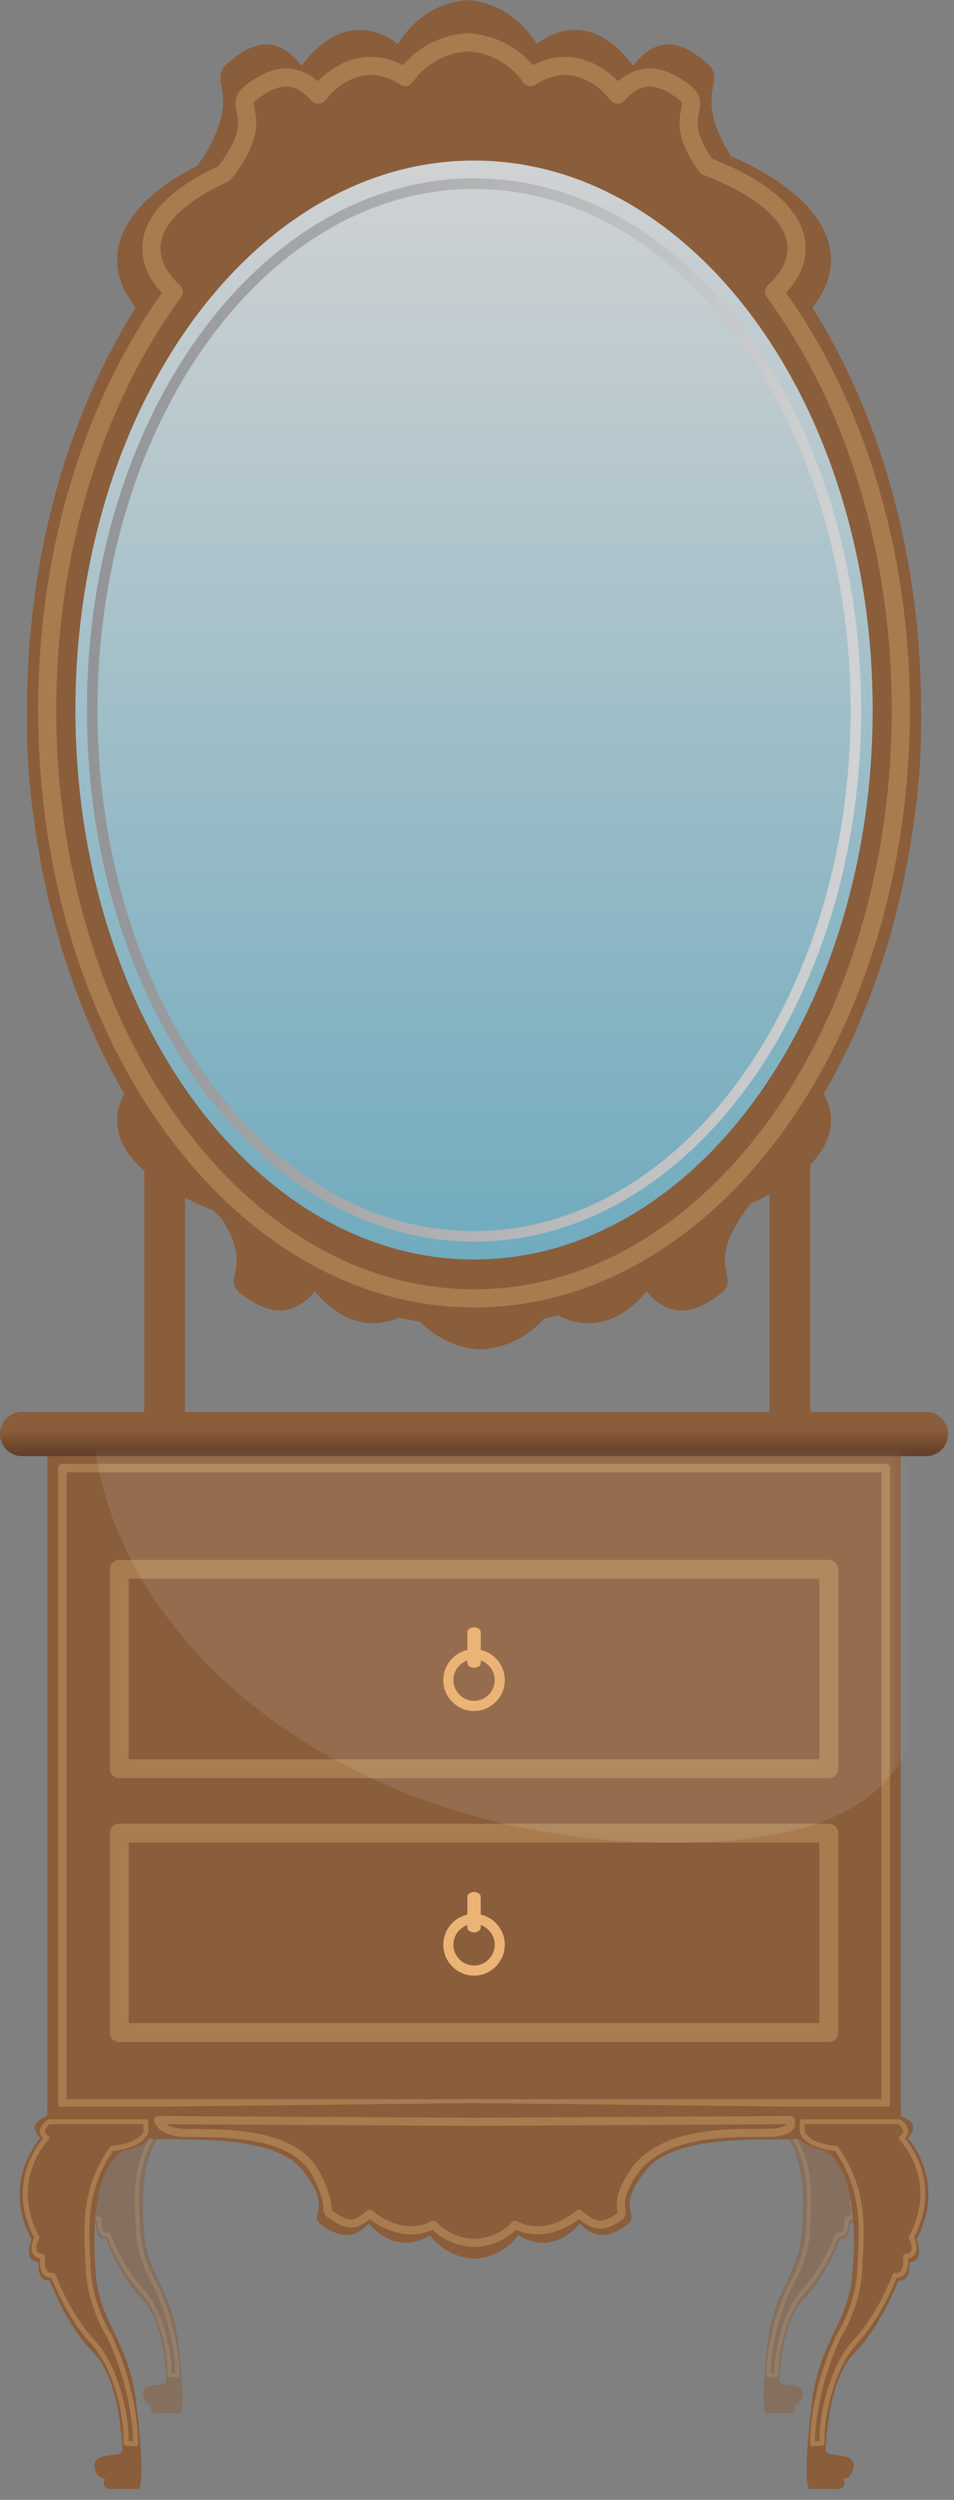<svg width="84" height="220" viewBox="0 0 84 220" fill="none" xmlns="http://www.w3.org/2000/svg">
<rect x="0" y="0" width="84" height="220" fill="#808080" stroke="none"/>
<path d="M71.533 27.064C72.592 25.747 73.169 24.342 73.169 22.875C73.169 19.335 69.813 16.122 64.366 13.757C60.845 8.09 64.129 7.23 62.275 5.59C60.329 3.87 58.032 2.795 55.734 5.805C55.734 5.805 52.198 0.215 47.248 3.87C47.248 3.87 45.352 0.326 41.235 0.019V-1.14441e-05C41.204 -1.14441e-05 41.178 0.008 41.147 0.008C41.116 0.008 41.09 -1.14441e-05 41.059 -1.14441e-05V0.019C36.942 0.326 35.046 3.87 35.046 3.87C30.096 0.215 26.56 5.805 26.56 5.805C24.262 2.795 21.965 3.87 20.019 5.59C18.081 7.306 21.762 8.166 17.408 14.559C12.974 16.824 10.313 19.719 10.313 22.875C10.313 24.338 10.895 25.747 11.95 27.06C5.99 36.562 2.378 48.937 2.378 62.482C2.378 92.433 20 116.713 41.739 116.713C63.479 116.713 81.101 92.433 81.101 62.482C81.101 48.937 77.489 36.562 71.529 27.06L71.533 27.064Z" fill="#8A5D3B"/>
<path d="M11.946 94.921C10.887 96.08 10.31 97.32 10.31 98.611C10.31 101.732 13.666 104.565 19.113 106.646C22.634 111.641 19.35 112.402 21.204 113.845C23.15 115.362 25.447 116.31 27.745 113.657C27.745 113.657 31.281 118.583 36.231 115.362C36.231 115.362 38.127 118.483 42.244 118.756V118.771C42.275 118.771 42.301 118.763 42.332 118.763C42.362 118.763 42.389 118.771 42.42 118.771V118.756C46.537 118.483 48.433 115.362 48.433 115.362C53.383 118.583 56.919 113.657 56.919 113.657C59.217 116.31 61.514 115.362 63.46 113.845C65.398 112.332 61.717 111.576 66.071 105.94C70.505 103.943 73.165 101.39 73.165 98.611C73.165 97.32 72.584 96.08 71.529 94.921C77.489 86.543 81.101 75.636 81.101 63.699C81.101 37.3 63.479 15.899 41.739 15.899C20 15.899 2.378 37.3 2.378 63.699C2.378 75.639 5.99 86.543 11.95 94.921H11.946Z" fill="#8A5D3B"/>
<path d="M68.169 25.685C69.438 24.503 70.145 23.217 70.145 21.869C70.145 19.059 67.11 16.509 62.191 14.636C59.006 10.14 61.977 9.456 60.298 8.155C58.54 6.788 56.464 5.936 54.385 8.324C54.385 8.324 51.189 3.889 46.717 6.788C46.717 6.788 45.004 3.978 41.281 3.732V3.716C41.254 3.716 41.231 3.724 41.2 3.724C41.174 3.724 41.147 3.716 41.12 3.716V3.732C37.397 3.978 35.684 6.788 35.684 6.788C31.212 3.889 28.012 8.324 28.012 8.324C25.937 5.936 23.857 6.788 22.099 8.155C20.344 9.514 23.674 10.197 19.736 15.273C15.73 17.07 13.326 19.37 13.326 21.873C13.326 23.224 14.025 24.514 15.298 25.697C8.417 35.08 4.155 48.096 4.155 62.486C4.155 91.082 20.979 114.264 41.736 114.264C62.493 114.264 79.316 91.082 79.316 62.486C79.316 48.088 75.05 35.069 68.165 25.685H68.169Z" stroke="#A87C4F" stroke-width="1.601" stroke-linejoin="round"/>
<path d="M41.739 110.843C61.124 110.843 76.839 89.193 76.839 62.486C76.839 35.779 61.124 14.129 41.739 14.129C22.355 14.129 6.64 35.779 6.64 62.486C6.64 89.193 22.355 110.843 41.739 110.843Z" fill="url(#paint0_linear_15_457)"/>
<path style="mix-blend-mode:multiply" d="M41.739 108.808C60.307 108.808 75.36 88.069 75.36 62.486C75.36 36.903 60.307 16.164 41.739 16.164C23.172 16.164 8.119 36.903 8.119 62.486C8.119 88.069 23.172 108.808 41.739 108.808Z" stroke="url(#paint1_linear_15_457)" stroke-width="0.931" stroke-miterlimit="10"/>
<g opacity="0.5">
<path d="M9.358 184.874C9.358 184.874 7.397 185.277 8.609 186.551C8.609 186.551 5.669 189.734 7.974 194.019C7.974 194.019 7.282 195.582 8.494 195.697C8.494 195.697 8.322 197.144 9.301 197.029C9.301 197.029 10.6 200.438 12.5 202.327C14.423 204.236 14.602 208.609 14.66 209.419C14.717 210.229 12.661 209.515 12.584 210.617C12.584 210.617 12.622 211.6 13.391 211.619C13.391 211.619 13.008 212.141 13.62 212.371H15.868C15.868 212.371 16.418 212.106 15.665 205.975C15.126 201.586 13.07 200.185 12.726 196.829C12.382 193.474 12.561 188.621 14.752 187.461C14.752 187.461 17.596 187.112 16.789 184.993C16.674 184.877 9.354 184.877 9.354 184.877L9.358 184.874Z" fill="#8A5D3B"/>
<g style="mix-blend-mode:multiply" opacity="0.3">
<path d="M9.251 185.35C9.251 185.35 8.288 186.006 9.098 186.548C9.098 186.548 6.078 189.596 8.364 193.881C8.364 193.881 7.657 195.175 8.788 195.271C8.788 195.271 8.544 196.76 9.56 196.66C9.56 196.66 10.638 199.594 12.45 201.521C14.262 203.452 15.031 207.269 14.916 209.008L15.623 209.073C15.623 209.073 15.738 205.526 13.723 201.187C13.723 201.187 12.259 198.937 12.145 196.196C12.03 193.455 11.644 190.525 13.88 187.319C13.88 187.319 16.002 187.204 16.384 186.083V185.35H9.255H9.251Z" fill="#8A5D3B"/>
</g>
<path d="M9.251 185.35C9.251 185.35 8.288 186.006 9.098 186.548C9.098 186.548 6.078 189.596 8.364 193.881C8.364 193.881 7.657 195.175 8.788 195.271C8.788 195.271 8.544 196.76 9.56 196.66C9.56 196.66 10.638 199.594 12.45 201.521C14.262 203.452 15.031 207.269 14.916 209.008L15.623 209.073C15.623 209.073 15.738 205.526 13.723 201.187C13.723 201.187 12.259 198.937 12.145 196.196C12.03 193.455 11.644 190.525 13.88 187.319C13.88 187.319 16.002 187.204 16.384 186.083V185.35H9.255H9.251Z" stroke="#A87C4F" stroke-width="0.363" stroke-linejoin="round"/>
</g>
<g opacity="0.5">
<path d="M73.93 184.874C73.93 184.874 75.891 185.277 74.679 186.551C74.679 186.551 77.619 189.734 75.314 194.019C75.314 194.019 76.006 195.582 74.794 195.697C74.794 195.697 74.966 197.144 73.987 197.029C73.987 197.029 72.688 200.438 70.788 202.327C68.865 204.236 68.685 208.609 68.628 209.419C68.571 210.229 70.627 209.515 70.704 210.617C70.704 210.617 70.665 211.6 69.897 211.619C69.897 211.619 70.279 212.141 69.668 212.371H67.42C67.42 212.371 66.87 212.106 67.623 205.975C68.162 201.586 70.218 200.185 70.562 196.829C70.906 193.474 70.727 188.621 68.536 187.461C68.536 187.461 65.692 187.112 66.499 184.993C66.613 184.877 73.934 184.877 73.934 184.877L73.93 184.874Z" fill="#8A5D3B"/>
<g style="mix-blend-mode:multiply" opacity="0.3">
<path d="M74.041 185.35C74.041 185.35 75.004 186.006 74.194 186.548C74.194 186.548 77.213 189.596 74.928 193.881C74.928 193.881 75.635 195.175 74.503 195.271C74.503 195.271 74.748 196.76 73.731 196.66C73.731 196.66 72.653 199.594 70.841 201.521C69.029 203.452 68.261 207.269 68.376 209.008L67.668 209.073C67.668 209.073 67.554 205.526 69.568 201.187C69.568 201.187 71.032 198.937 71.147 196.196C71.262 193.455 71.648 190.525 69.412 187.319C69.412 187.319 67.294 187.204 66.908 186.083V185.35H74.037H74.041Z" fill="#8A5D3B"/>
</g>
<path d="M74.041 185.35C74.041 185.35 75.004 186.006 74.194 186.548C74.194 186.548 77.213 189.596 74.928 193.881C74.928 193.881 75.635 195.175 74.503 195.271C74.503 195.271 74.748 196.76 73.731 196.66C73.731 196.66 72.653 199.594 70.841 201.521C69.029 203.452 68.261 207.269 68.376 209.008L67.668 209.073C67.668 209.073 67.554 205.526 69.568 201.187C69.568 201.187 71.032 198.937 71.147 196.196C71.262 193.455 71.648 190.525 69.412 187.319C69.412 187.319 67.294 187.204 66.908 186.083V185.35H74.037H74.041Z" stroke="#A87C4F" stroke-width="0.363" stroke-linejoin="round"/>
</g>
<path d="M16.292 102.557H12.71V129.049H16.292V102.557Z" fill="#8A5D3B"/>
<path d="M71.338 102.557H67.756V129.049H71.338V102.557Z" fill="#8A5D3B"/>
<path d="M79.308 127.916H4.171V185.584H79.308V127.916Z" fill="#8A5D3B"/>
<path d="M77.993 129.195H5.485V185.116H77.993V129.195Z" stroke="#A87C4F" stroke-width="0.754" stroke-linejoin="round"/>
<g style="mix-blend-mode:multiply" opacity="0.3">
<path d="M72.978 161.327H10.501V178.877H72.978V161.327Z" fill="#8A5D3B"/>
</g>
<path d="M72.978 161.327H10.501V178.877H72.978V161.327Z" stroke="#A87C4F" stroke-width="1.666" stroke-linejoin="round"/>
<g style="mix-blend-mode:multiply" opacity="0.3">
<path d="M72.978 138.106H10.501V155.656H72.978V138.106Z" fill="#8A5D3B"/>
</g>
<g style="mix-blend-mode:multiply" opacity="0.5">
<path d="M71.052 139.673H12.427V154.09H71.052V139.673Z" stroke="#8A5D3B" stroke-width="0.866" stroke-miterlimit="10"/>
</g>
<g style="mix-blend-mode:multiply" opacity="0.5">
<path d="M71.052 162.951H12.427V177.368H71.052V162.951Z" stroke="#8A5D3B" stroke-width="0.866" stroke-miterlimit="10"/>
</g>
<path d="M72.978 138.106H10.501V155.656H72.978V138.106Z" stroke="#A87C4F" stroke-width="1.666" stroke-linejoin="round"/>
<path d="M83.479 126.2C83.479 127.275 82.611 128.151 81.537 128.151H1.942C0.872 128.151 0 127.279 0 126.2C0 125.125 0.868 124.25 1.942 124.25H81.537C82.607 124.25 83.479 125.121 83.479 126.2Z" fill="#8A5D3B"/>
<path style="mix-blend-mode:multiply" opacity="0.5" d="M83.479 126.2C83.479 127.275 82.611 128.151 81.537 128.151H1.942C0.872 128.151 0 127.279 0 126.2C0 125.125 0.868 124.25 1.942 124.25H81.537C82.607 124.25 83.479 125.121 83.479 126.2Z" fill="url(#paint2_linear_15_457)"/>
<mask id="mask0_15_457" style="mask-type:luminance" maskUnits="userSpaceOnUse" x="4" y="127" width="76" height="59">
<path d="M79.308 127.916H4.171V185.584H79.308V127.916Z" fill="white"/>
</mask>
<g mask="url(#mask0_15_457)">
<g style="mix-blend-mode:overlay" opacity="0.1">
<path d="M81.537 124.25C81.537 145.946 87.508 162.168 59.22 162.168C30.933 162.168 7.997 144.579 7.997 122.883C7.997 101.187 28.2 120.176 56.487 120.176C84.775 120.176 81.537 102.557 81.537 124.254V124.25Z" fill="white"/>
</g>
</g>
<path d="M72.007 185.423L41.82 185.081H41.762H41.705L11.518 185.423C11.518 185.423 11.292 187.841 13.092 188.187C14.897 188.533 23.792 187.496 26.609 190.951C29.427 194.407 27.061 194.868 28.299 195.789C29.538 196.71 31.002 197.286 32.466 195.674C32.466 195.674 34.717 198.668 37.871 196.71C37.871 196.71 39.079 198.607 41.701 198.772V198.784C41.72 198.784 41.739 198.784 41.758 198.78C41.778 198.78 41.797 198.78 41.816 198.784V198.772C44.438 198.607 45.646 196.71 45.646 196.71C48.8 198.668 51.051 195.674 51.051 195.674C52.516 197.286 53.98 196.71 55.218 195.789C56.457 194.868 54.09 194.407 56.908 190.951C59.725 187.496 68.62 188.533 70.424 188.187C72.225 187.841 71.999 185.423 71.999 185.423H72.007Z" fill="#8A5D3B"/>
<g style="mix-blend-mode:multiply" opacity="0.3">
<path d="M69.603 186.578L41.816 186.732H41.762H41.709L13.93 186.578C13.93 186.578 13.998 187.388 15.658 187.657C17.317 187.926 25.531 186.928 27.817 191.305C29.557 194.633 28.23 194.353 29.373 195.067C30.512 195.785 31.189 196.073 32.535 194.818C32.535 194.818 35.283 197.306 38.184 195.785C38.184 195.785 39.297 197.263 41.709 197.39V197.398C41.709 197.398 41.743 197.398 41.762 197.394C41.782 197.394 41.797 197.394 41.816 197.398V197.39C44.232 197.263 45.34 195.785 45.34 195.785C48.242 197.309 50.99 194.818 50.99 194.818C52.34 196.073 53.165 195.958 54.304 195.24C55.444 194.522 53.678 194.453 55.707 191.301C58.597 186.809 66.77 187.922 68.429 187.653C70.088 187.385 69.599 186.574 69.599 186.574L69.603 186.578Z" fill="#8A5D3B"/>
</g>
<path d="M69.603 186.578L41.816 186.732H41.762H41.709L13.93 186.578C13.93 186.578 13.998 187.388 15.658 187.657C17.317 187.926 25.531 186.928 27.817 191.305C29.557 194.633 28.23 194.353 29.373 195.067C30.512 195.785 31.189 196.073 32.535 194.818C32.535 194.818 35.283 197.306 38.184 195.785C38.184 195.785 39.297 197.263 41.709 197.39V197.398C41.709 197.398 41.743 197.398 41.762 197.394C41.782 197.394 41.797 197.394 41.816 197.398V197.39C44.232 197.263 45.34 195.785 45.34 195.785C48.242 197.309 50.99 194.818 50.99 194.818C52.34 196.073 53.165 195.958 54.304 195.24C55.444 194.522 53.678 194.453 55.707 191.301C58.597 186.809 66.77 187.922 68.429 187.653C70.088 187.385 69.599 186.574 69.599 186.574L69.603 186.578Z" stroke="#A87C4F" stroke-width="0.717" stroke-linejoin="round"/>
<path d="M4.438 186.152C4.438 186.152 2.095 186.636 3.544 188.16C3.544 188.16 0.027 191.969 2.787 197.091C2.787 197.091 1.957 198.96 3.406 199.099C3.406 199.099 3.2 200.83 4.369 200.692C4.369 200.692 5.921 204.765 8.196 207.027C10.493 209.311 10.711 214.537 10.78 215.508C10.849 216.479 8.391 215.623 8.299 216.94C8.299 216.94 8.345 218.119 9.262 218.138C9.262 218.138 8.804 218.76 9.538 219.04H12.225C12.225 219.04 12.882 218.725 11.984 211.388C11.342 206.14 8.88 204.466 8.467 200.45C8.054 196.434 8.272 190.633 10.891 189.247C10.891 189.247 14.289 188.832 13.326 186.294C13.188 186.156 4.434 186.156 4.434 186.156L4.438 186.152Z" fill="#8A5D3B"/>
<g style="mix-blend-mode:multiply" opacity="0.3">
<path d="M4.308 186.72C4.308 186.72 3.154 187.504 4.125 188.149C4.125 188.149 0.512 191.796 3.249 196.918C3.249 196.918 2.404 198.465 3.758 198.58C3.758 198.58 3.463 200.362 4.679 200.243C4.679 200.243 5.971 203.748 8.138 206.055C10.306 208.363 11.227 212.932 11.089 215.009L11.934 215.086C11.934 215.086 12.072 210.843 9.66 205.656C9.66 205.656 7.909 202.965 7.771 199.69C7.634 196.411 7.171 192.906 9.847 189.074C9.847 189.074 12.382 188.936 12.844 187.596V186.72H4.308Z" fill="#8A5D3B"/>
</g>
<path d="M4.308 186.72C4.308 186.72 3.154 187.504 4.125 188.149C4.125 188.149 0.512 191.796 3.249 196.918C3.249 196.918 2.404 198.465 3.758 198.58C3.758 198.58 3.463 200.362 4.679 200.243C4.679 200.243 5.971 203.748 8.138 206.055C10.306 208.363 11.227 212.932 11.089 215.009L11.934 215.086C11.934 215.086 12.072 210.843 9.66 205.656C9.66 205.656 7.909 202.965 7.771 199.69C7.634 196.411 7.171 192.906 9.847 189.074C9.847 189.074 12.382 188.936 12.844 187.596V186.72H4.308Z" stroke="#A87C4F" stroke-width="0.437" stroke-linejoin="round"/>
<path d="M79.041 186.152C79.041 186.152 81.384 186.636 79.935 188.16C79.935 188.16 83.452 191.969 80.692 197.091C80.692 197.091 81.518 198.96 80.073 199.099C80.073 199.099 80.279 200.83 79.11 200.692C79.11 200.692 77.558 204.765 75.283 207.027C72.986 209.311 72.768 214.537 72.699 215.508C72.63 216.479 75.088 215.623 75.18 216.94C75.18 216.94 75.134 218.119 74.217 218.138C74.217 218.138 74.675 218.76 73.941 219.04H71.254C71.254 219.04 70.597 218.725 71.495 211.388C72.137 206.14 74.599 204.466 75.012 200.45C75.425 196.434 75.207 190.633 72.588 189.247C72.588 189.247 69.19 188.832 70.153 186.294C70.291 186.156 79.045 186.156 79.045 186.156L79.041 186.152Z" fill="#8A5D3B"/>
<g style="mix-blend-mode:multiply" opacity="0.3">
<path d="M79.171 186.72C79.171 186.72 80.325 187.504 79.354 188.149C79.354 188.149 82.967 191.796 80.23 196.918C80.23 196.918 81.075 198.465 79.721 198.58C79.721 198.58 80.016 200.362 78.8 200.243C78.8 200.243 77.508 203.748 75.341 206.055C73.173 208.363 72.252 212.932 72.389 215.009L71.545 215.086C71.545 215.086 71.407 210.843 73.819 205.656C73.819 205.656 75.57 202.965 75.707 199.69C75.845 196.411 76.308 192.906 73.632 189.074C73.632 189.074 71.097 188.936 70.635 187.596V186.72H79.163H79.171Z" fill="#8A5D3B"/>
</g>
<path d="M79.171 186.72C79.171 186.72 80.325 187.504 79.354 188.149C79.354 188.149 82.967 191.796 80.23 196.918C80.23 196.918 81.075 198.465 79.721 198.58C79.721 198.58 80.016 200.362 78.8 200.243C78.8 200.243 77.508 203.748 75.341 206.055C73.173 208.363 72.252 212.932 72.389 215.009L71.545 215.086C71.545 215.086 71.407 210.843 73.819 205.656C73.819 205.656 75.57 202.965 75.707 199.69C75.845 196.411 76.308 192.906 73.632 189.074C73.632 189.074 71.097 188.936 70.635 187.596V186.72H79.163H79.171Z" stroke="#A87C4F" stroke-width="0.437" stroke-linejoin="round"/>
<path d="M13.811 185.396H4.159V186.26H13.811V185.396Z" fill="#8A5D3B"/>
<path d="M79.32 185.396H69.668V186.26H79.32V185.396Z" fill="#8A5D3B"/>
<path d="M42.328 146.353C42.328 146.584 42.064 146.772 41.739 146.772C41.415 146.772 41.151 146.584 41.151 146.353V143.631C41.151 143.401 41.415 143.213 41.739 143.213C42.064 143.213 42.328 143.401 42.328 143.631V146.353Z" fill="#EBB375"/>
<path d="M41.739 150.576C40.249 150.576 39.033 149.356 39.033 147.858C39.033 146.361 40.249 145.14 41.739 145.14C43.23 145.14 44.446 146.361 44.446 147.858C44.446 149.356 43.23 150.576 41.739 150.576ZM41.739 146.031C40.738 146.031 39.92 146.852 39.92 147.858C39.92 148.864 40.738 149.686 41.739 149.686C42.741 149.686 43.559 148.864 43.559 147.858C43.559 146.852 42.745 146.031 41.739 146.031Z" fill="#EBB375"/>
<path d="M42.328 169.643C42.328 169.873 42.064 170.061 41.739 170.061C41.415 170.061 41.151 169.873 41.151 169.643V166.921C41.151 166.69 41.415 166.502 41.739 166.502C42.064 166.502 42.328 166.69 42.328 166.921V169.643Z" fill="#EBB375"/>
<path d="M41.739 173.866C40.249 173.866 39.033 172.645 39.033 171.148C39.033 169.65 40.249 168.43 41.739 168.43C43.23 168.43 44.446 169.65 44.446 171.148C44.446 172.645 43.23 173.866 41.739 173.866ZM41.739 169.32C40.738 169.32 39.92 170.142 39.92 171.148C39.92 172.154 40.738 172.975 41.739 172.975C42.741 172.975 43.559 172.154 43.559 171.148C43.559 170.142 42.745 169.32 41.739 169.32Z" fill="#EBB375"/>
<defs>
<linearGradient id="paint0_linear_15_457" x1="41.739" y1="110.843" x2="41.739" y2="14.129" gradientUnits="userSpaceOnUse">
<stop stop-color="#70ABBE"/>
<stop offset="1" stop-color="#D0D2D3"/>
</linearGradient>
<linearGradient id="paint1_linear_15_457" x1="7.928" y1="62.486" x2="75.551" y2="62.486" gradientUnits="userSpaceOnUse">
<stop stop-color="#929497"/>
<stop offset="1" stop-color="#D0D2D3"/>
</linearGradient>
<linearGradient id="paint2_linear_15_457" x1="41.739" y1="128.151" x2="41.739" y2="124.25" gradientUnits="userSpaceOnUse">
<stop stop-color="#3B2314"/>
<stop offset="0.12" stop-color="#462B19"/>
<stop offset="0.35" stop-color="#644128"/>
<stop offset="0.57" stop-color="#8A5D3B"/>
</linearGradient>
</defs>
</svg>
